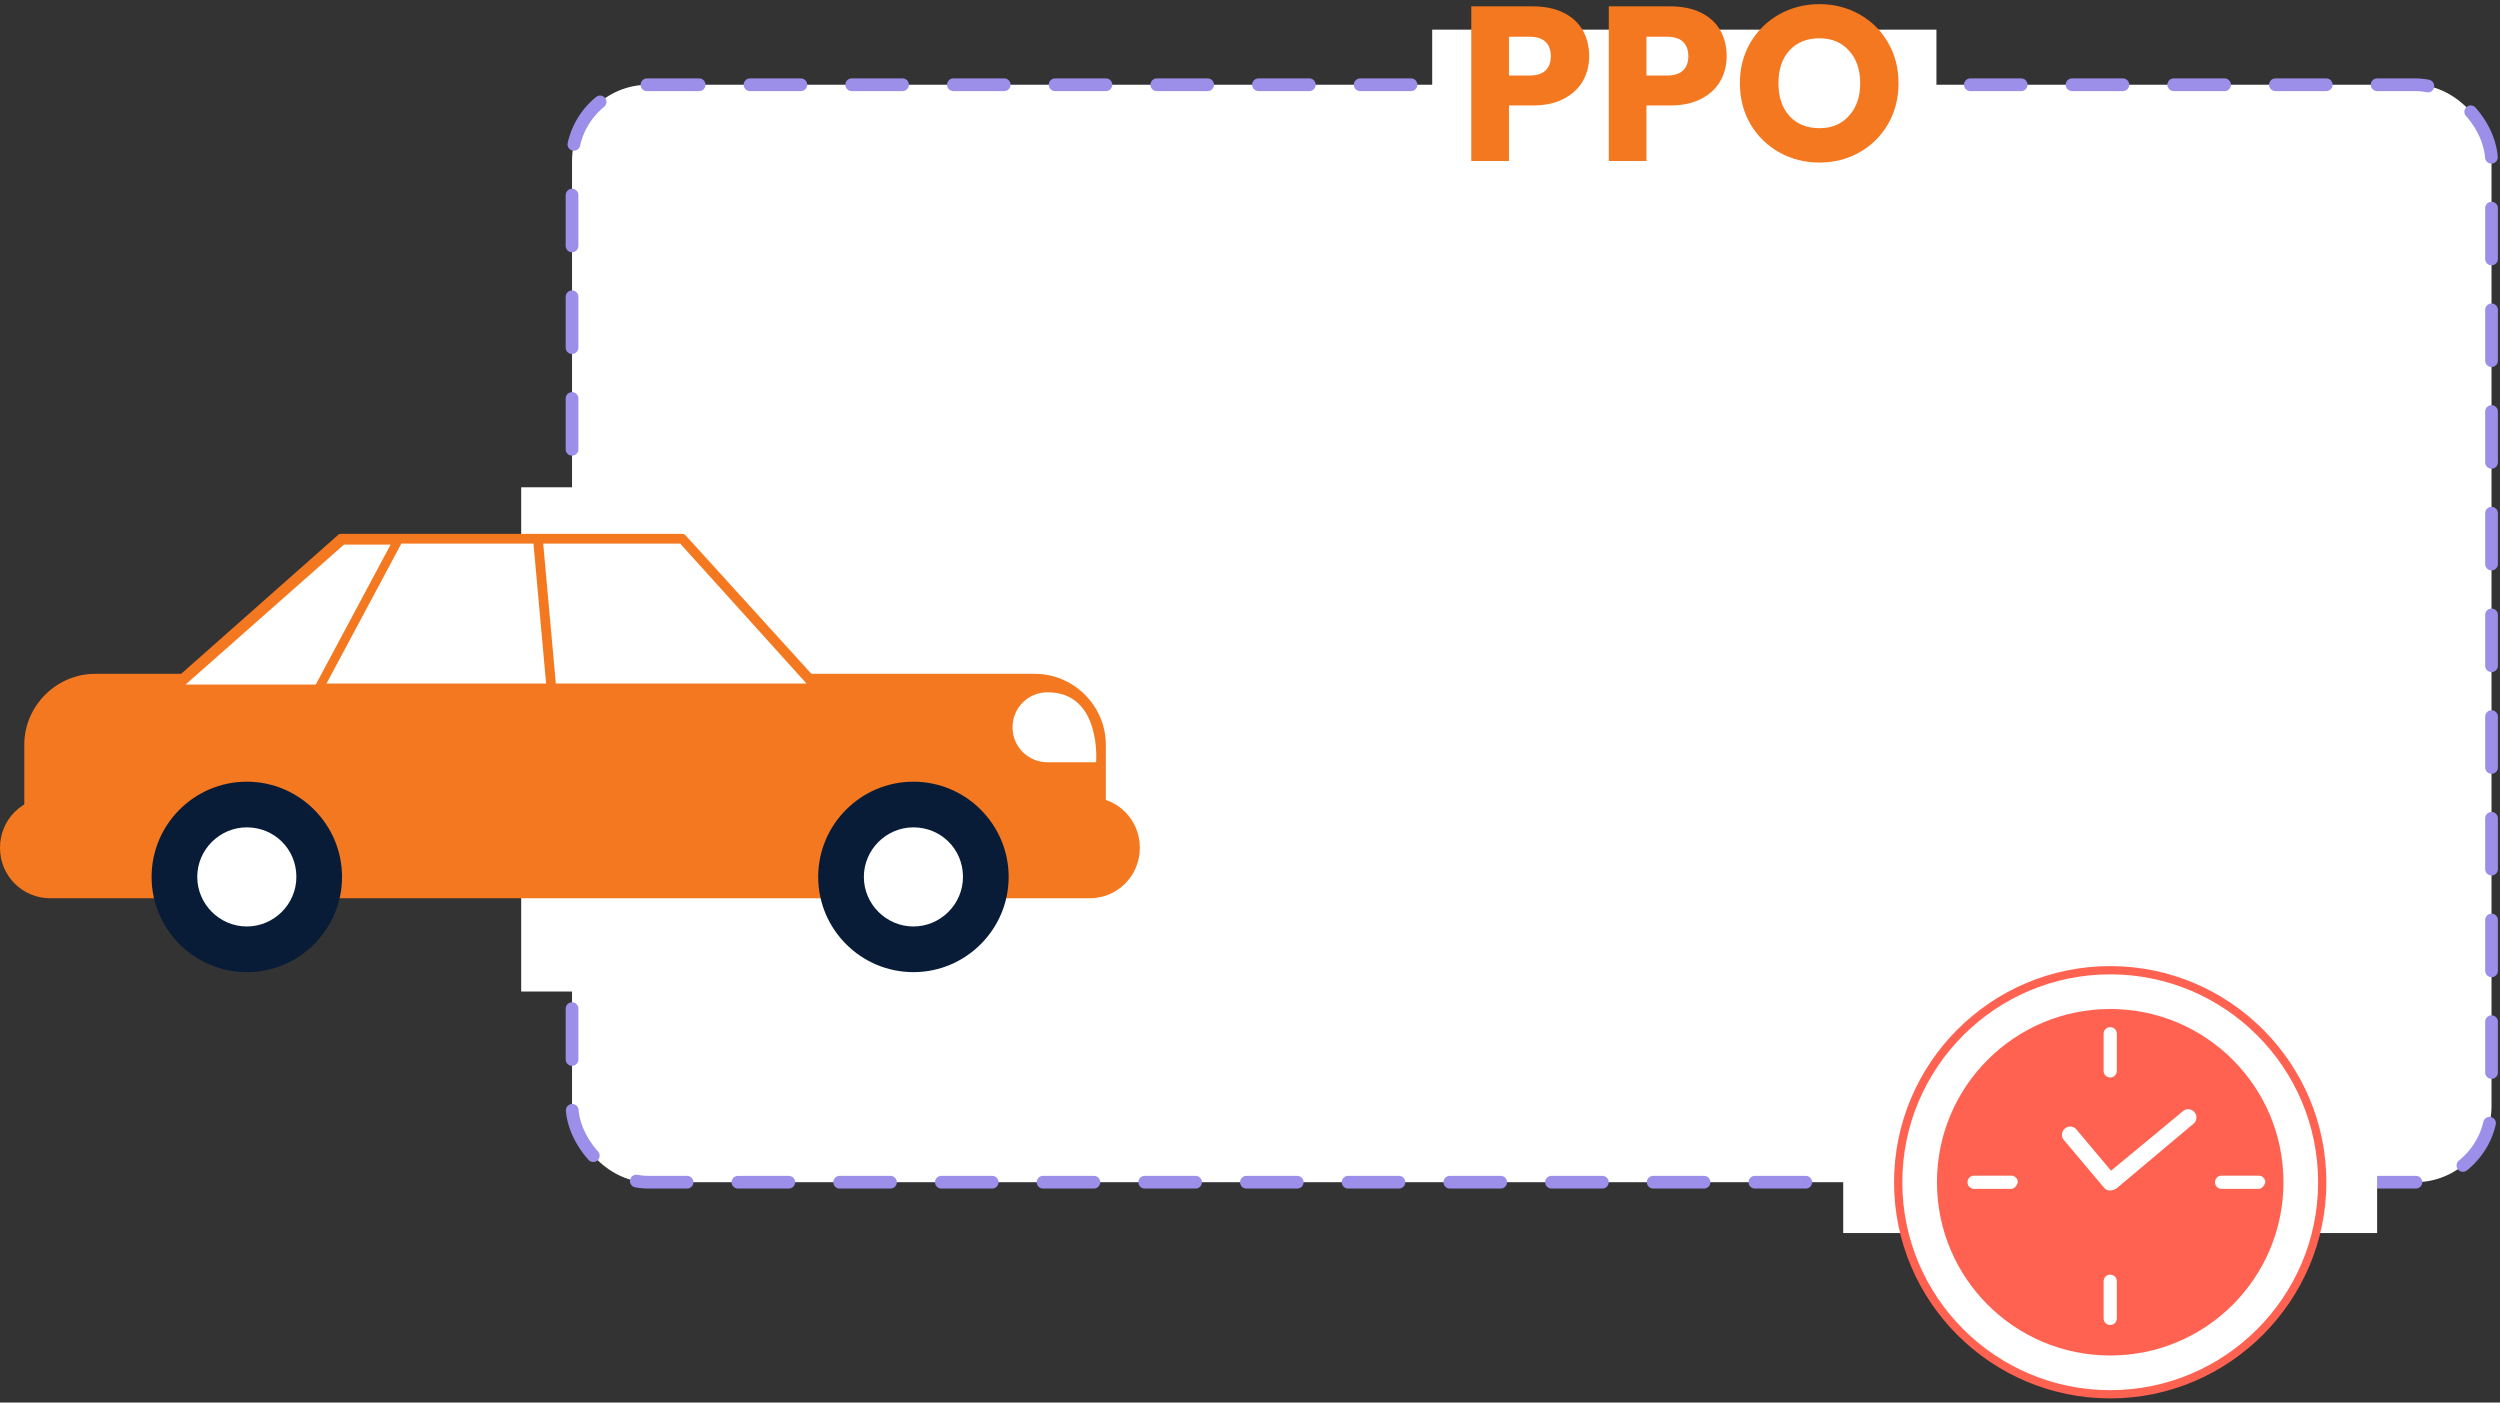 <svg width="590" height="331" viewBox="0 0 590 331" fill="none" xmlns="http://www.w3.org/2000/svg">
<rect x="0" y="0" width="590" height="331" fill="#333333" stroke="none"/>
<rect x="135" y="20" width="453" height="259" rx="18" fill="white" stroke="#9C8FEA" stroke-width="3" stroke-linecap="round" stroke-linejoin="round" stroke-dasharray="12 12"/>
<rect x="123" y="115" width="24" height="119" fill="white"/>
<rect x="457" y="7" width="24" height="119" transform="rotate(90 457 7)" fill="white"/>
<rect x="561" y="267" width="24" height="126" transform="rotate(90 561 267)" fill="white"/>
<path d="M375.044 13.248C375.044 15.363 374.559 17.304 373.588 19.072C372.617 20.805 371.127 22.209 369.116 23.284C367.105 24.359 364.609 24.896 361.628 24.896H356.116V38H347.224V1.496H361.628C364.54 1.496 367.001 1.999 369.012 3.004C371.023 4.009 372.531 5.396 373.536 7.164C374.541 8.932 375.044 10.96 375.044 13.248ZM360.952 17.824C362.651 17.824 363.916 17.425 364.748 16.628C365.58 15.831 365.996 14.704 365.996 13.248C365.996 11.792 365.58 10.665 364.748 9.868C363.916 9.071 362.651 8.672 360.952 8.672H356.116V17.824H360.952ZM407.493 13.248C407.493 15.363 407.008 17.304 406.037 19.072C405.067 20.805 403.576 22.209 401.565 23.284C399.555 24.359 397.059 24.896 394.077 24.896H388.565V38H379.673V1.496H394.077C396.989 1.496 399.451 1.999 401.461 3.004C403.472 4.009 404.98 5.396 405.985 7.164C406.991 8.932 407.493 10.96 407.493 13.248ZM393.401 17.824C395.1 17.824 396.365 17.425 397.197 16.628C398.029 15.831 398.445 14.704 398.445 13.248C398.445 11.792 398.029 10.665 397.197 9.868C396.365 9.071 395.1 8.672 393.401 8.672H388.565V17.824H393.401ZM429.386 38.364C425.954 38.364 422.8 37.567 419.922 35.972C417.08 34.377 414.809 32.159 413.11 29.316C411.446 26.439 410.614 23.215 410.614 19.644C410.614 16.073 411.446 12.867 413.11 10.024C414.809 7.181 417.08 4.963 419.922 3.368C422.8 1.773 425.954 0.976 429.386 0.976C432.818 0.976 435.956 1.773 438.798 3.368C441.676 4.963 443.929 7.181 445.558 10.024C447.222 12.867 448.054 16.073 448.054 19.644C448.054 23.215 447.222 26.439 445.558 29.316C443.894 32.159 441.641 34.377 438.798 35.972C435.956 37.567 432.818 38.364 429.386 38.364ZM429.386 30.252C432.298 30.252 434.621 29.281 436.354 27.34C438.122 25.399 439.006 22.833 439.006 19.644C439.006 16.42 438.122 13.855 436.354 11.948C434.621 10.007 432.298 9.036 429.386 9.036C426.44 9.036 424.082 9.989 422.314 11.896C420.581 13.803 419.714 16.385 419.714 19.644C419.714 22.868 420.581 25.451 422.314 27.392C424.082 29.299 426.44 30.252 429.386 30.252Z" fill="#F47820"/>
<path d="M260.974 195.027C260.974 204.2 253.406 211.768 244.233 211.768H22.474C13.301 211.768 5.733 204.2 5.733 195.027V175.764C5.733 166.591 13.301 159.023 22.474 159.023H244.233C253.406 159.023 260.974 166.591 260.974 175.764V195.027Z" fill="#F47820"/>
<path d="M269 200.072C269 206.723 263.725 211.997 257.075 211.997H11.925C5.274 211.997 0 206.723 0 200.072C0 193.422 5.274 188.147 11.925 188.147H257.075C263.725 188.147 269 193.422 269 200.072Z" fill="#F47820"/>
<path d="M238.041 206.952C238.041 219.336 227.951 229.426 215.567 229.426C203.183 229.426 193.093 219.336 193.093 206.952C193.093 194.569 203.183 184.478 215.567 184.478C227.951 184.478 238.041 194.569 238.041 206.952Z" fill="#081C38"/>
<path d="M80.723 206.952C80.723 219.336 70.633 229.426 58.249 229.426C45.865 229.426 35.775 219.336 35.775 206.952C35.775 194.569 45.865 184.478 58.249 184.478C70.633 184.478 80.723 194.569 80.723 206.952Z" fill="#081C38"/>
<path d="M40.591 162.463L80.723 127.376H161.217L193.093 162.463H40.591Z" fill="white"/>
<path d="M69.945 206.952C69.945 213.373 64.67 218.648 58.249 218.648C51.828 218.648 46.553 213.373 46.553 206.952C46.553 200.531 51.828 195.257 58.249 195.257C64.67 195.257 69.945 200.302 69.945 206.952Z" fill="white"/>
<path d="M227.263 206.952C227.263 213.373 221.988 218.648 215.567 218.648C209.146 218.648 203.871 213.373 203.871 206.952C203.871 200.531 209.146 195.257 215.567 195.257C221.988 195.257 227.263 200.302 227.263 206.952Z" fill="white"/>
<path d="M193.781 161.546L161.904 126.459C161.675 126.229 161.446 126 160.987 126H80.494C80.264 126 80.035 126 79.806 126.229L39.903 161.546C39.444 161.775 39.444 162.463 39.673 162.922C39.903 163.38 40.361 163.61 40.82 163.61H129.34V163.839L130.945 163.61H193.322C194.01 163.61 194.469 163.151 194.469 162.463C194.469 162.234 194.24 161.775 193.781 161.546ZM81.182 128.523H92.189L74.531 161.546H43.801L81.182 128.523ZM77.054 161.316L94.712 128.293H125.9L128.881 161.316H77.054ZM131.175 161.316L128.194 128.293H160.529L190.341 161.316H131.175Z" fill="#F47820"/>
<path d="M247.214 163.38C242.627 163.38 238.958 167.049 238.958 171.636C238.958 176.222 242.627 179.892 247.214 179.892H258.68C258.68 179.892 260.056 163.38 247.214 163.38Z" fill="white"/>
<path d="M548.05 279.012C548.05 306.659 525.659 329.05 498.012 329.05C470.364 329.05 447.974 306.659 447.974 279.012C447.974 251.364 470.364 228.974 498.012 228.974C525.659 228.974 548.05 251.364 548.05 279.012Z" fill="white"/>
<path d="M498.012 330.023C469.975 330.023 447 307.243 447 279.012C447 250.975 469.78 228 498.012 228C526.049 228 549.023 250.78 549.023 279.012C549.023 307.049 526.049 330.023 498.012 330.023ZM498.012 229.947C470.948 229.947 448.947 251.948 448.947 279.012C448.947 306.075 470.948 328.076 498.012 328.076C525.075 328.076 547.076 306.075 547.076 279.012C547.076 251.948 525.075 229.947 498.012 229.947Z" fill="#FF6251"/>
<path d="M538.899 279.012C538.899 301.597 520.597 319.899 498.012 319.899C475.426 319.899 457.124 301.597 457.124 279.012C457.124 256.426 475.426 238.125 498.012 238.125C520.597 238.125 538.899 256.426 538.899 279.012Z" fill="#FF6251"/>
<path d="M498.012 280.959C497.428 280.959 496.843 280.764 496.454 280.18L487.108 269.082C486.33 268.303 486.524 266.94 487.303 266.356C488.082 265.577 489.445 265.772 490.029 266.551L498.206 276.286L515.145 262.267C515.924 261.489 517.287 261.683 517.871 262.462C518.65 263.241 518.455 264.604 517.676 265.188L499.375 280.569C498.985 280.764 498.401 280.959 498.012 280.959Z" fill="white"/>
<path d="M498.012 254.285C497.233 254.285 496.454 253.7 496.454 252.727V243.965C496.454 243.187 497.038 242.408 498.012 242.408C498.79 242.408 499.569 242.992 499.569 243.965V252.727C499.569 253.7 498.79 254.285 498.012 254.285Z" fill="white"/>
<path d="M498.012 312.695C497.233 312.695 496.454 312.111 496.454 311.137V302.376C496.454 301.597 497.038 300.818 498.012 300.818C498.79 300.818 499.569 301.402 499.569 302.376V311.137C499.569 312.111 498.79 312.695 498.012 312.695Z" fill="white"/>
<path d="M533.058 280.569H524.296C523.517 280.569 522.739 279.985 522.739 279.012C522.739 278.233 523.323 277.454 524.296 277.454H533.058C533.837 277.454 534.615 278.038 534.615 279.012C534.421 279.79 533.837 280.569 533.058 280.569Z" fill="white"/>
<path d="M474.648 280.569H465.886C465.107 280.569 464.328 279.985 464.328 279.012C464.328 278.233 464.913 277.454 465.886 277.454H474.648C475.426 277.454 476.205 278.038 476.205 279.012C476.01 279.79 475.426 280.569 474.648 280.569Z" fill="white"/>
</svg>
